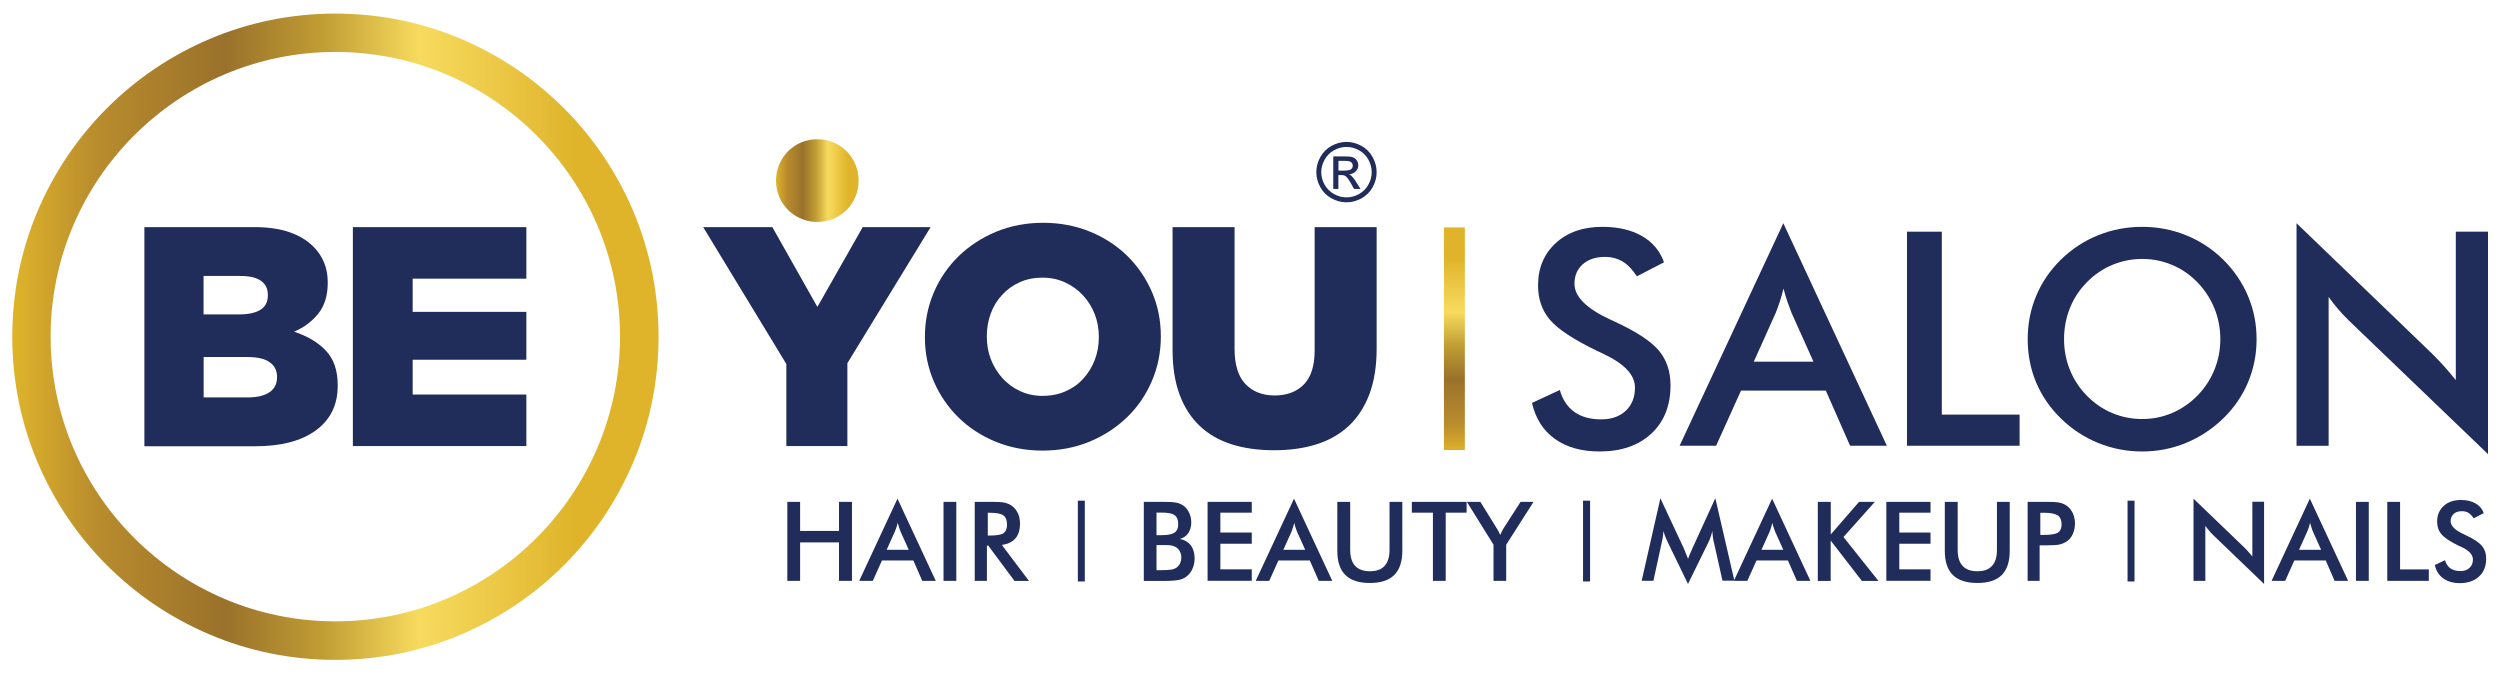 <?xml version="1.0" encoding="UTF-8"?>
<svg id="Layer_1" data-name="Layer 1" xmlns="http://www.w3.org/2000/svg" xmlns:xlink="http://www.w3.org/1999/xlink" viewBox="0 0 283.46 76.43">
  <defs>
    <style>
      .cls-1, .cls-2 {
        fill: #202c5a;
      }

      .cls-3 {
        fill: url(#linear-gradient-2);
      }

      .cls-2 {
        fill-rule: evenodd;
      }

      .cls-4, .cls-5 {
        fill: none;
      }

      .cls-6 {
        fill: url(#linear-gradient-3);
      }

      .cls-7 {
        clip-path: url(#clippath-1);
      }

      .cls-5 {
        clip-rule: evenodd;
      }

      .cls-8 {
        clip-path: url(#clippath-2);
      }

      .cls-9 {
        fill: url(#linear-gradient);
      }

      .cls-10 {
        clip-path: url(#clippath);
      }
    </style>
    <clipPath id="clippath">
      <rect class="cls-4" x="163.72" y="25.78" width="2.37" height="25.24"/>
    </clipPath>
    <linearGradient id="linear-gradient" x1="164.9" y1="51.31" x2="164.9" y2="26.07" gradientUnits="userSpaceOnUse">
      <stop offset="0" stop-color="#dfb42a"/>
      <stop offset=".13" stop-color="#b98c2d"/>
      <stop offset=".33" stop-color="#9a712b"/>
      <stop offset=".48" stop-color="#c19d33"/>
      <stop offset=".63" stop-color="#f7db5e"/>
      <stop offset=".77" stop-color="#eac542"/>
      <stop offset=".87" stop-color="#dfb42a"/>
      <stop offset="1" stop-color="#dfb42a"/>
    </linearGradient>
    <clipPath id="clippath-1">
      <path class="cls-5" d="M97.35,20.48c0,.12,0,.24-.01.37-.01.12-.03.24-.04.36-.02.12-.04.23-.07.35-.03.11-.06.23-.09.34-.04.11-.08.22-.12.33-.05.11-.09.21-.14.32-.05.1-.11.2-.16.3-.06.1-.12.19-.18.29-.07.09-.14.18-.21.28-.07.09-.15.17-.22.26-.08.08-.16.16-.24.24-.09.07-.17.15-.26.22-.09.07-.18.14-.28.21-.1.06-.19.12-.29.18-.1.05-.2.11-.3.16-.11.05-.21.09-.32.14-.11.04-.22.08-.33.12-.11.03-.23.06-.34.09-.12.02-.23.05-.35.07-.12.01-.24.03-.36.04-.12,0-.24,0-.37.01-.12,0-.24,0-.37-.01-.12-.01-.24-.03-.36-.04-.12-.02-.23-.05-.35-.07-.11-.03-.23-.06-.34-.09-.11-.04-.22-.08-.33-.12-.11-.05-.21-.09-.32-.14-.1-.05-.2-.11-.3-.16-.1-.06-.19-.12-.29-.18-.09-.07-.18-.14-.28-.21-.09-.07-.17-.15-.26-.22-.08-.08-.16-.16-.24-.24-.07-.09-.15-.17-.22-.26-.07-.09-.14-.18-.21-.28-.06-.1-.12-.19-.18-.29-.05-.1-.11-.2-.16-.3-.05-.11-.09-.21-.14-.32-.04-.11-.08-.22-.12-.33-.03-.11-.06-.23-.09-.34-.02-.12-.05-.23-.07-.35-.01-.12-.03-.24-.04-.36,0-.12,0-.24-.01-.37,0-.12,0-.24.01-.37.01-.12.03-.24.04-.36.02-.12.05-.23.07-.35.03-.11.06-.23.09-.34.04-.11.08-.22.12-.33.05-.11.09-.21.14-.32.05-.1.11-.2.16-.3.06-.1.12-.19.18-.29.07-.09.14-.18.21-.28.07-.09.15-.17.22-.26.08-.08.16-.16.24-.24.09-.07.17-.15.26-.22.09-.07.18-.14.28-.21.1-.06.19-.12.29-.19.1-.05.2-.11.3-.16.11-.05.21-.09.32-.14.11-.04.22-.08.33-.12.11-.03.23-.06.34-.09.12-.02.23-.05.35-.07.12-.01.24-.03.36-.04.12,0,.24,0,.37-.01.12,0,.24,0,.37.01.12.01.24.03.36.04.12.02.23.05.35.07.11.03.23.06.34.09.11.04.22.08.33.12.11.05.21.09.32.14.1.05.2.11.3.16.1.06.19.12.29.19.09.07.18.14.28.2.09.08.17.15.26.22.08.08.16.16.24.24.07.09.15.17.22.26.07.09.14.18.21.28.06.1.12.19.18.29.05.1.11.2.16.3.05.11.09.21.14.32.04.11.08.22.12.33.03.11.06.23.09.34.02.12.04.23.07.35.01.12.03.24.04.36,0,.12,0,.24.01.37"/>
    </clipPath>
    <linearGradient id="linear-gradient-2" x1="87.98" y1="20.48" x2="97.35" y2="20.48" xlink:href="#linear-gradient"/>
    <clipPath id="clippath-2">
      <path class="cls-5" d="M38.03,74.82c-2.49,0-4.97-.25-7.38-.74-2.35-.48-4.67-1.2-6.88-2.14-2.17-.92-4.27-2.06-6.23-3.38-1.94-1.31-3.76-2.82-5.42-4.47-1.66-1.66-3.16-3.48-4.47-5.42-1.32-1.96-2.46-4.05-3.38-6.23-.94-2.21-1.66-4.53-2.14-6.88-.49-2.41-.74-4.9-.74-7.38s.25-4.97.74-7.38c.48-2.35,1.2-4.67,2.14-6.88.92-2.17,2.06-4.27,3.38-6.23,1.31-1.94,2.82-3.76,4.47-5.42,1.66-1.66,3.48-3.16,5.42-4.47,1.96-1.32,4.05-2.46,6.23-3.38,2.21-.94,4.53-1.66,6.88-2.14,2.41-.49,4.9-.74,7.38-.74s4.97.25,7.38.74c2.35.48,4.67,1.2,6.88,2.14,2.17.92,4.27,2.06,6.23,3.38,1.94,1.31,3.76,2.82,5.42,4.47,1.66,1.66,3.16,3.48,4.47,5.42,1.32,1.96,2.46,4.05,3.38,6.23.94,2.21,1.65,4.53,2.14,6.88.49,2.41.74,4.9.74,7.38s-.25,4.97-.74,7.38c-.48,2.35-1.2,4.67-2.14,6.88-.92,2.17-2.06,4.27-3.38,6.23-1.31,1.94-2.82,3.76-4.47,5.42-1.66,1.66-3.48,3.16-5.42,4.47-1.96,1.32-4.05,2.46-6.23,3.38-2.21.94-4.53,1.65-6.88,2.14-2.41.49-4.9.74-7.38.74M38.03,5.89C20.23,5.89,5.74,20.37,5.74,38.17s14.48,32.28,32.28,32.28,32.28-14.48,32.28-32.28S55.83,5.89,38.03,5.89Z"/>
    </clipPath>
    <linearGradient id="linear-gradient-3" x1="1.37" y1="38.17" x2="74.68" y2="38.17" xlink:href="#linear-gradient"/>
  </defs>
  <path class="cls-2" d="M89.17,41.29l-9.44-15.54h7.84l5.11,9.05,5.14-9.05h7.7l-9.44,15.43v9.4h-6.92v-9.3ZM118.26,44.88c.95,0,1.82-.18,2.6-.53.79-.35,1.45-.83,1.99-1.44.54-.6.98-1.31,1.28-2.11.31-.8.46-1.66.46-2.55v-.07c0-.9-.15-1.75-.46-2.55-.31-.8-.75-1.51-1.32-2.13-.57-.62-1.24-1.11-2.03-1.47-.78-.37-1.65-.55-2.6-.55s-1.81.18-2.58.53c-.78.35-1.44.83-1.99,1.44-.56.6-.99,1.31-1.28,2.11-.3.8-.44,1.66-.44,2.56v.07c0,.9.15,1.75.46,2.55.31.8.75,1.51,1.3,2.13.56.61,1.22,1.11,2.01,1.47.78.37,1.65.55,2.6.55ZM118.21,51.09c-1.92,0-3.69-.34-5.32-1.01-1.63-.67-3.04-1.59-4.22-2.75-1.18-1.16-2.11-2.52-2.79-4.08-.67-1.56-1.01-3.23-1.01-5v-.07c0-1.77.34-3.45,1.01-5.02.67-1.57,1.61-2.94,2.82-4.12,1.21-1.17,2.63-2.09,4.26-2.77,1.63-.67,3.41-1.01,5.32-1.01s3.69.34,5.32,1.01c1.63.67,3.04,1.59,4.22,2.75,1.18,1.16,2.11,2.52,2.79,4.08.67,1.56,1.01,3.23,1.01,5v.07c0,1.77-.34,3.45-1.01,5.02-.67,1.57-1.61,2.95-2.82,4.12-1.21,1.17-2.63,2.09-4.26,2.77-1.63.67-3.41,1.01-5.32,1.01ZM144.45,51.05c-1.77,0-3.37-.22-4.79-.67-1.42-.45-2.63-1.14-3.62-2.08-.99-.93-1.76-2.12-2.29-3.55-.53-1.43-.8-3.12-.8-5.06v-13.94h7.03v13.8c0,1.8.41,3.13,1.23,3.99.82.86,1.93,1.3,3.31,1.3s2.49-.41,3.31-1.24c.82-.83,1.23-2.12,1.23-3.87v-13.98h7.03v13.77c0,2.01-.28,3.74-.83,5.2-.56,1.45-1.34,2.65-2.34,3.58-1.01.93-2.22,1.63-3.65,2.08-1.43.45-3.03.67-4.81.67Z"/>
  <g>
    <path class="cls-1" d="M173.71,45.68l3.15-1.46c.3,1.08.85,1.91,1.64,2.48.8.57,1.81.85,3.05.85,1.17,0,2.1-.33,2.79-.98.69-.65,1.04-1.53,1.04-2.62,0-1.43-1.18-2.7-3.55-3.81-.33-.17-.59-.29-.76-.36-2.68-1.3-4.46-2.48-5.35-3.54-.89-1.06-1.33-2.35-1.33-3.87,0-1.98.67-3.58,2.01-4.81,1.34-1.23,3.1-1.84,5.28-1.84,1.79,0,3.29.35,4.49,1.04s2.04,1.68,2.5,2.98l-3.08,1.59c-.49-.76-1.02-1.32-1.6-1.67-.58-.35-1.25-.53-2-.53-1.06,0-1.9.28-2.53.83-.62.55-.94,1.29-.94,2.22,0,1.46,1.37,2.82,4.11,4.08.21.1.38.18.5.23,2.4,1.11,4.05,2.19,4.94,3.24.89,1.06,1.34,2.37,1.34,3.95,0,2.3-.72,4.13-2.17,5.48-1.45,1.35-3.4,2.03-5.87,2.03-2.07,0-3.76-.48-5.08-1.43-1.32-.95-2.19-2.31-2.59-4.08Z"/>
    <path class="cls-1" d="M209.77,50.54l-2.75-6.25h-9.62l-2.82,6.25h-4.14l11.76-25.23,11.74,25.23h-4.16ZM198.86,41.01h6.76l-2.49-5.54c-.14-.35-.29-.76-.45-1.22-.16-.46-.31-.97-.46-1.53-.13.53-.27,1.03-.42,1.48-.15.46-.3.88-.46,1.27l-2.49,5.54Z"/>
    <path class="cls-1" d="M216.22,50.54v-24.27h3.95v20.74h8.82v3.53h-12.77Z"/>
  </g>
  <g>
    <path class="cls-1" d="M255.86,38.46c0,1.72-.32,3.35-.97,4.89-.65,1.54-1.59,2.91-2.83,4.11-1.25,1.2-2.66,2.13-4.23,2.77-1.57.64-3.22.96-4.94.96s-3.41-.32-5-.97c-1.59-.65-2.99-1.57-4.2-2.76-1.24-1.2-2.18-2.57-2.82-4.09-.64-1.53-.96-3.16-.96-4.91s.32-3.37.96-4.91c.64-1.54,1.58-2.91,2.82-4.13,1.24-1.2,2.64-2.12,4.21-2.75,1.57-.63,3.23-.95,4.99-.95s3.4.32,4.97.95c1.56.63,2.97,1.55,4.2,2.75,1.24,1.23,2.18,2.61,2.83,4.15.65,1.54.97,3.17.97,4.88ZM251.75,38.46c0-1.23-.22-2.39-.67-3.5-.45-1.1-1.09-2.09-1.93-2.95-.82-.85-1.77-1.51-2.84-1.96-1.08-.46-2.21-.69-3.41-.69s-2.33.23-3.41.68c-1.08.45-2.04,1.11-2.88,1.97-.84.85-1.48,1.83-1.92,2.93-.44,1.11-.66,2.28-.66,3.51s.22,2.39.66,3.48c.44,1.09,1.08,2.07,1.92,2.93.84.86,1.8,1.52,2.87,1.97,1.07.45,2.21.68,3.42.68s2.31-.23,3.37-.68c1.07-.45,2.03-1.11,2.88-1.97.84-.86,1.48-1.84,1.93-2.94.45-1.1.67-2.26.67-3.47Z"/>
    <path class="cls-1" d="M260.39,50.54v-25.23l15.42,14.84c.42.42.85.87,1.28,1.34.43.48.88,1.01,1.36,1.61v-16.83h3.65v25.22l-15.73-15.1c-.42-.41-.83-.84-1.22-1.29-.39-.45-.77-.93-1.12-1.43v16.88h-3.63Z"/>
  </g>
  <g class="cls-10">
    <rect class="cls-9" x="163.72" y="25.78" width="2.37" height="25.24"/>
  </g>
  <g class="cls-7">
    <rect class="cls-3" x="87.98" y="15.8" width="9.37" height="9.37"/>
  </g>
  <path class="cls-1" d="M152.67,16.09c.57,0,1.14.15,1.68.44s.97.72,1.28,1.27c.3.55.46,1.12.46,1.72s-.15,1.16-.45,1.7c-.3.54-.72.97-1.27,1.27-.54.3-1.11.45-1.7.45s-1.16-.15-1.7-.45c-.54-.3-.97-.72-1.27-1.27-.3-.54-.45-1.11-.45-1.7s.15-1.17.46-1.72c.31-.55.73-.97,1.28-1.27s1.11-.44,1.68-.44ZM152.67,16.66c-.48,0-.95.12-1.4.37-.46.25-.81.6-1.07,1.06-.26.46-.39.94-.39,1.43s.13.97.38,1.42c.25.45.61.8,1.06,1.06.45.25.93.38,1.42.38s.97-.13,1.42-.38c.45-.25.81-.6,1.06-1.06.25-.45.38-.92.38-1.42s-.13-.97-.38-1.43c-.26-.46-.61-.81-1.07-1.06-.46-.25-.92-.37-1.4-.37ZM151.17,21.41v-3.68h1.27c.43,0,.75.03.94.1.19.07.35.19.46.36.11.17.17.35.17.54,0,.27-.1.5-.29.7s-.45.31-.76.34c.13.05.23.12.31.2.15.15.33.39.54.73l.45.72h-.73l-.33-.58c-.26-.46-.46-.74-.62-.86-.11-.08-.27-.13-.48-.13h-.35v1.57h-.59ZM151.76,19.34h.72c.34,0,.58-.05.71-.15.13-.1.19-.24.19-.41,0-.11-.03-.21-.09-.29-.06-.09-.14-.15-.25-.19-.11-.04-.31-.06-.6-.06h-.68v1.11Z"/>
  <path class="cls-1" d="M16.38,25.75h12.42c1.56,0,2.9.19,4,.57,1.11.38,2.03.93,2.76,1.67.5.5.89,1.08,1.17,1.74.28.66.43,1.42.43,2.27v.07c0,1.44-.36,2.61-1.08,3.5-.72.89-1.63,1.57-2.74,2.04,1.52.5,2.73,1.21,3.61,2.15.89.93,1.34,2.24,1.34,3.92v.07c0,2.15-.82,3.83-2.47,5.04-1.64,1.21-3.96,1.81-6.94,1.81h-12.51v-24.84ZM27.11,35.65c1.06,0,1.87-.18,2.43-.53.56-.35.83-.9.83-1.63v-.07c0-.69-.26-1.21-.78-1.58-.52-.37-1.3-.55-2.34-.55h-4.17v4.36h4.03ZM28.11,45.06c1.06,0,1.88-.2,2.45-.59.57-.39.85-.95.85-1.69v-.07c0-.69-.27-1.23-.82-1.63-.54-.4-1.4-.6-2.55-.6h-4.95v4.58h5.02ZM40.01,25.75h19.67v5.85h-12.89v3.76h12.89v5.43h-12.89v3.94h12.89v5.85h-19.67v-24.84Z"/>
  <g class="cls-8">
    <rect class="cls-6" x="1.37" y="1.52" width="73.31" height="73.31"/>
  </g>
  <path class="cls-2" d="M89.27,65.86v-8.96h1.45v3.3h4.41v-3.3h1.47v8.96h-1.47v-4.36h-4.41v4.36h-1.45ZM100.54,62.34h2.5l-.92-2.04c-.06-.13-.1-.28-.16-.44-.06-.18-.12-.37-.18-.58-.04.21-.1.39-.15.55-.06.18-.12.33-.18.47l-.92,2.04ZM104.57,65.86l-1.01-2.31h-3.56l-1.04,2.31h-1.54l4.34-9.32,4.34,9.32h-1.54ZM106.98,65.86v-8.96h1.45v8.96h-1.45ZM111.99,60.72h.27c.77,0,1.27-.09,1.53-.27.25-.19.39-.5.39-.96,0-.49-.13-.84-.4-1.04-.28-.21-.79-.31-1.51-.31h-.27v2.58ZM111.9,61.85v4.01h-1.38v-8.96h2.04c.59,0,1.05.03,1.38.1.34.09.61.21.84.39.28.22.49.5.65.84.15.34.22.73.22,1.13,0,.73-.18,1.29-.52,1.69-.36.4-.86.65-1.54.73l3.08,4.09h-1.64l-2.98-4.01h-.16ZM131.13,60.68h.55c.7,0,1.19-.09,1.48-.28.28-.19.43-.5.43-.96,0-.49-.13-.83-.4-1.02-.27-.21-.77-.3-1.51-.3h-.55v2.56ZM131.13,64.65h.5c.5,0,.89-.03,1.14-.06.25-.04.46-.12.61-.22.18-.12.31-.28.41-.47.09-.21.15-.41.15-.67,0-.28-.06-.53-.18-.74-.12-.22-.3-.39-.52-.5-.13-.06-.3-.12-.47-.15-.18-.03-.41-.04-.71-.04h-.93v2.86ZM129.69,65.86v-8.96h2.27c.65,0,1.13.03,1.44.1.3.06.56.18.79.34.28.21.49.47.64.8.16.33.24.7.24,1.1,0,.47-.12.87-.33,1.2-.22.33-.55.55-.96.67.52.09.93.33,1.23.71.3.4.44.9.44,1.5,0,.36-.06.71-.19,1.04-.12.33-.3.61-.53.83-.25.25-.55.43-.92.53-.36.09-.96.15-1.82.15h-2.28ZM136.92,65.86v-8.96h5.01v1.23h-3.56v2.25h3.56v1.27h-3.56v2.9h3.56v1.3h-5.01ZM145.5,62.34h2.49l-.92-2.04c-.04-.13-.1-.28-.16-.44-.06-.18-.12-.37-.16-.58-.06.21-.1.39-.16.55-.06.18-.1.33-.16.47l-.92,2.04ZM149.53,65.86l-1.02-2.31h-3.56l-1.04,2.31h-1.53l4.34-9.32,4.34,9.32h-1.54ZM151.65,56.9h1.44v5.44c0,.81.19,1.42.56,1.82.39.41.93.61,1.67.61s1.3-.19,1.67-.61c.37-.4.56-1.01.56-1.82v-5.44h1.45v5.57c0,1.21-.31,2.12-.92,2.73-.61.61-1.54.9-2.77.9s-2.15-.3-2.76-.9c-.61-.59-.92-1.51-.92-2.73v-5.57ZM163.92,58.13v7.73h-1.45v-7.73h-2.39v-1.23h6.21v1.23h-2.37ZM169.34,65.86v-4.1l-3.02-4.86h1.53l1.88,3.04c.04.07.1.18.18.31.06.12.13.25.19.4.06-.13.12-.27.19-.4.06-.12.12-.24.19-.34l1.93-3.01h1.47l-3.1,4.86v4.1h-1.44ZM194.3,61.43c-.01-.07-.04-.27-.09-.58-.03-.25-.06-.47-.07-.65-.04.21-.09.41-.16.62-.06.19-.15.4-.25.62l-2.34,4.77-2.36-4.87c-.09-.19-.18-.39-.25-.58-.07-.19-.13-.37-.19-.56,0,.19-.01.39-.04.59-.03.21-.06.43-.12.65l-.96,4.41h-1.33l2.12-9.35,2.65,5.66c.03.09.09.24.18.44.09.21.18.47.31.77.07-.25.21-.58.4-.98.04-.1.09-.19.1-.24l2.59-5.66,2.16,9.35h-1.35l-.99-4.43ZM199.71,62.34h2.49l-.92-2.04c-.04-.13-.1-.28-.16-.44-.06-.18-.12-.37-.16-.58-.06.21-.1.39-.16.55-.06.18-.12.33-.16.47l-.92,2.04ZM203.74,65.86l-1.02-2.31h-3.56l-1.04,2.31h-1.53l4.34-9.32,4.34,9.32h-1.54ZM206.11,65.86v-8.96h1.47v3.7l3.21-3.7h1.79l-3.56,3.99,3.97,4.98h-1.88l-3.54-4.58v4.58h-1.47ZM213.88,65.86v-8.96h5.01v1.23h-3.54v2.25h3.54v1.27h-3.54v2.9h3.54v1.3h-5.01ZM220.52,56.9h1.45v5.44c0,.81.18,1.42.56,1.82.37.41.93.61,1.67.61s1.29-.19,1.66-.61c.39-.4.56-1.01.56-1.82v-5.44h1.45v5.57c0,1.21-.3,2.12-.9,2.73-.62.61-1.54.9-2.77.9s-2.16-.3-2.77-.9c-.61-.59-.92-1.51-.92-2.73v-5.57ZM231.35,60.65h.39c.8,0,1.35-.09,1.61-.27.27-.18.4-.49.4-.93,0-.47-.15-.81-.43-1.01-.3-.19-.81-.3-1.59-.3h-.39v2.5ZM231.26,61.83v4.03h-1.36v-8.96h2.21c.65,0,1.13.03,1.44.1.31.07.58.19.81.36.28.21.5.49.67.83.15.36.24.74.24,1.17s-.09.81-.24,1.17c-.16.37-.39.65-.67.84-.24.16-.5.28-.81.36-.31.07-.79.1-1.44.1h-.84ZM248.71,65.86v-9.32l5.7,5.48c.16.15.31.31.47.49.16.18.33.37.5.59v-6.21h1.33v9.32l-5.81-5.58c-.15-.15-.3-.31-.44-.49-.15-.16-.28-.34-.41-.52v6.24h-1.35ZM260.68,62.34h2.5l-.92-2.04c-.06-.13-.1-.28-.16-.44-.06-.18-.12-.37-.18-.58-.04.21-.1.39-.15.55-.06.18-.12.33-.18.47l-.92,2.04ZM264.71,65.86l-1.01-2.31h-3.56l-1.04,2.31h-1.54l4.34-9.32,4.34,9.32h-1.54ZM267.13,65.86v-8.96h1.45v8.96h-1.45ZM270.68,65.86v-8.96h1.45v7.66h3.26v1.3h-4.71ZM276.06,64.07l1.16-.55c.12.4.33.71.61.92.3.21.68.31,1.13.31s.79-.12,1.04-.36c.27-.24.39-.56.39-.96,0-.53-.43-1.01-1.3-1.41-.13-.06-.22-.12-.3-.13-.98-.49-1.64-.92-1.97-1.32-.33-.39-.49-.86-.49-1.42,0-.74.25-1.33.74-1.78.5-.46,1.16-.68,1.96-.68.65,0,1.21.13,1.66.39.44.25.76.62.92,1.1l-1.13.59c-.19-.28-.39-.49-.59-.62-.22-.13-.47-.19-.74-.19-.4,0-.71.1-.93.3-.24.21-.36.49-.36.83,0,.53.5,1.04,1.53,1.5.07.04.13.07.18.09.89.41,1.5.81,1.82,1.2.34.39.5.87.5,1.47,0,.84-.27,1.53-.8,2.01-.53.5-1.26.76-2.18.76-.76,0-1.38-.18-1.87-.53-.49-.34-.81-.84-.96-1.5h0ZM122.21,56.77h.79v9.16h-.79v-9.16ZM179.49,56.77h.8v9.16h-.8v-9.16ZM241.23,56.77h.79v9.16h-.79v-9.16Z"/>
</svg>